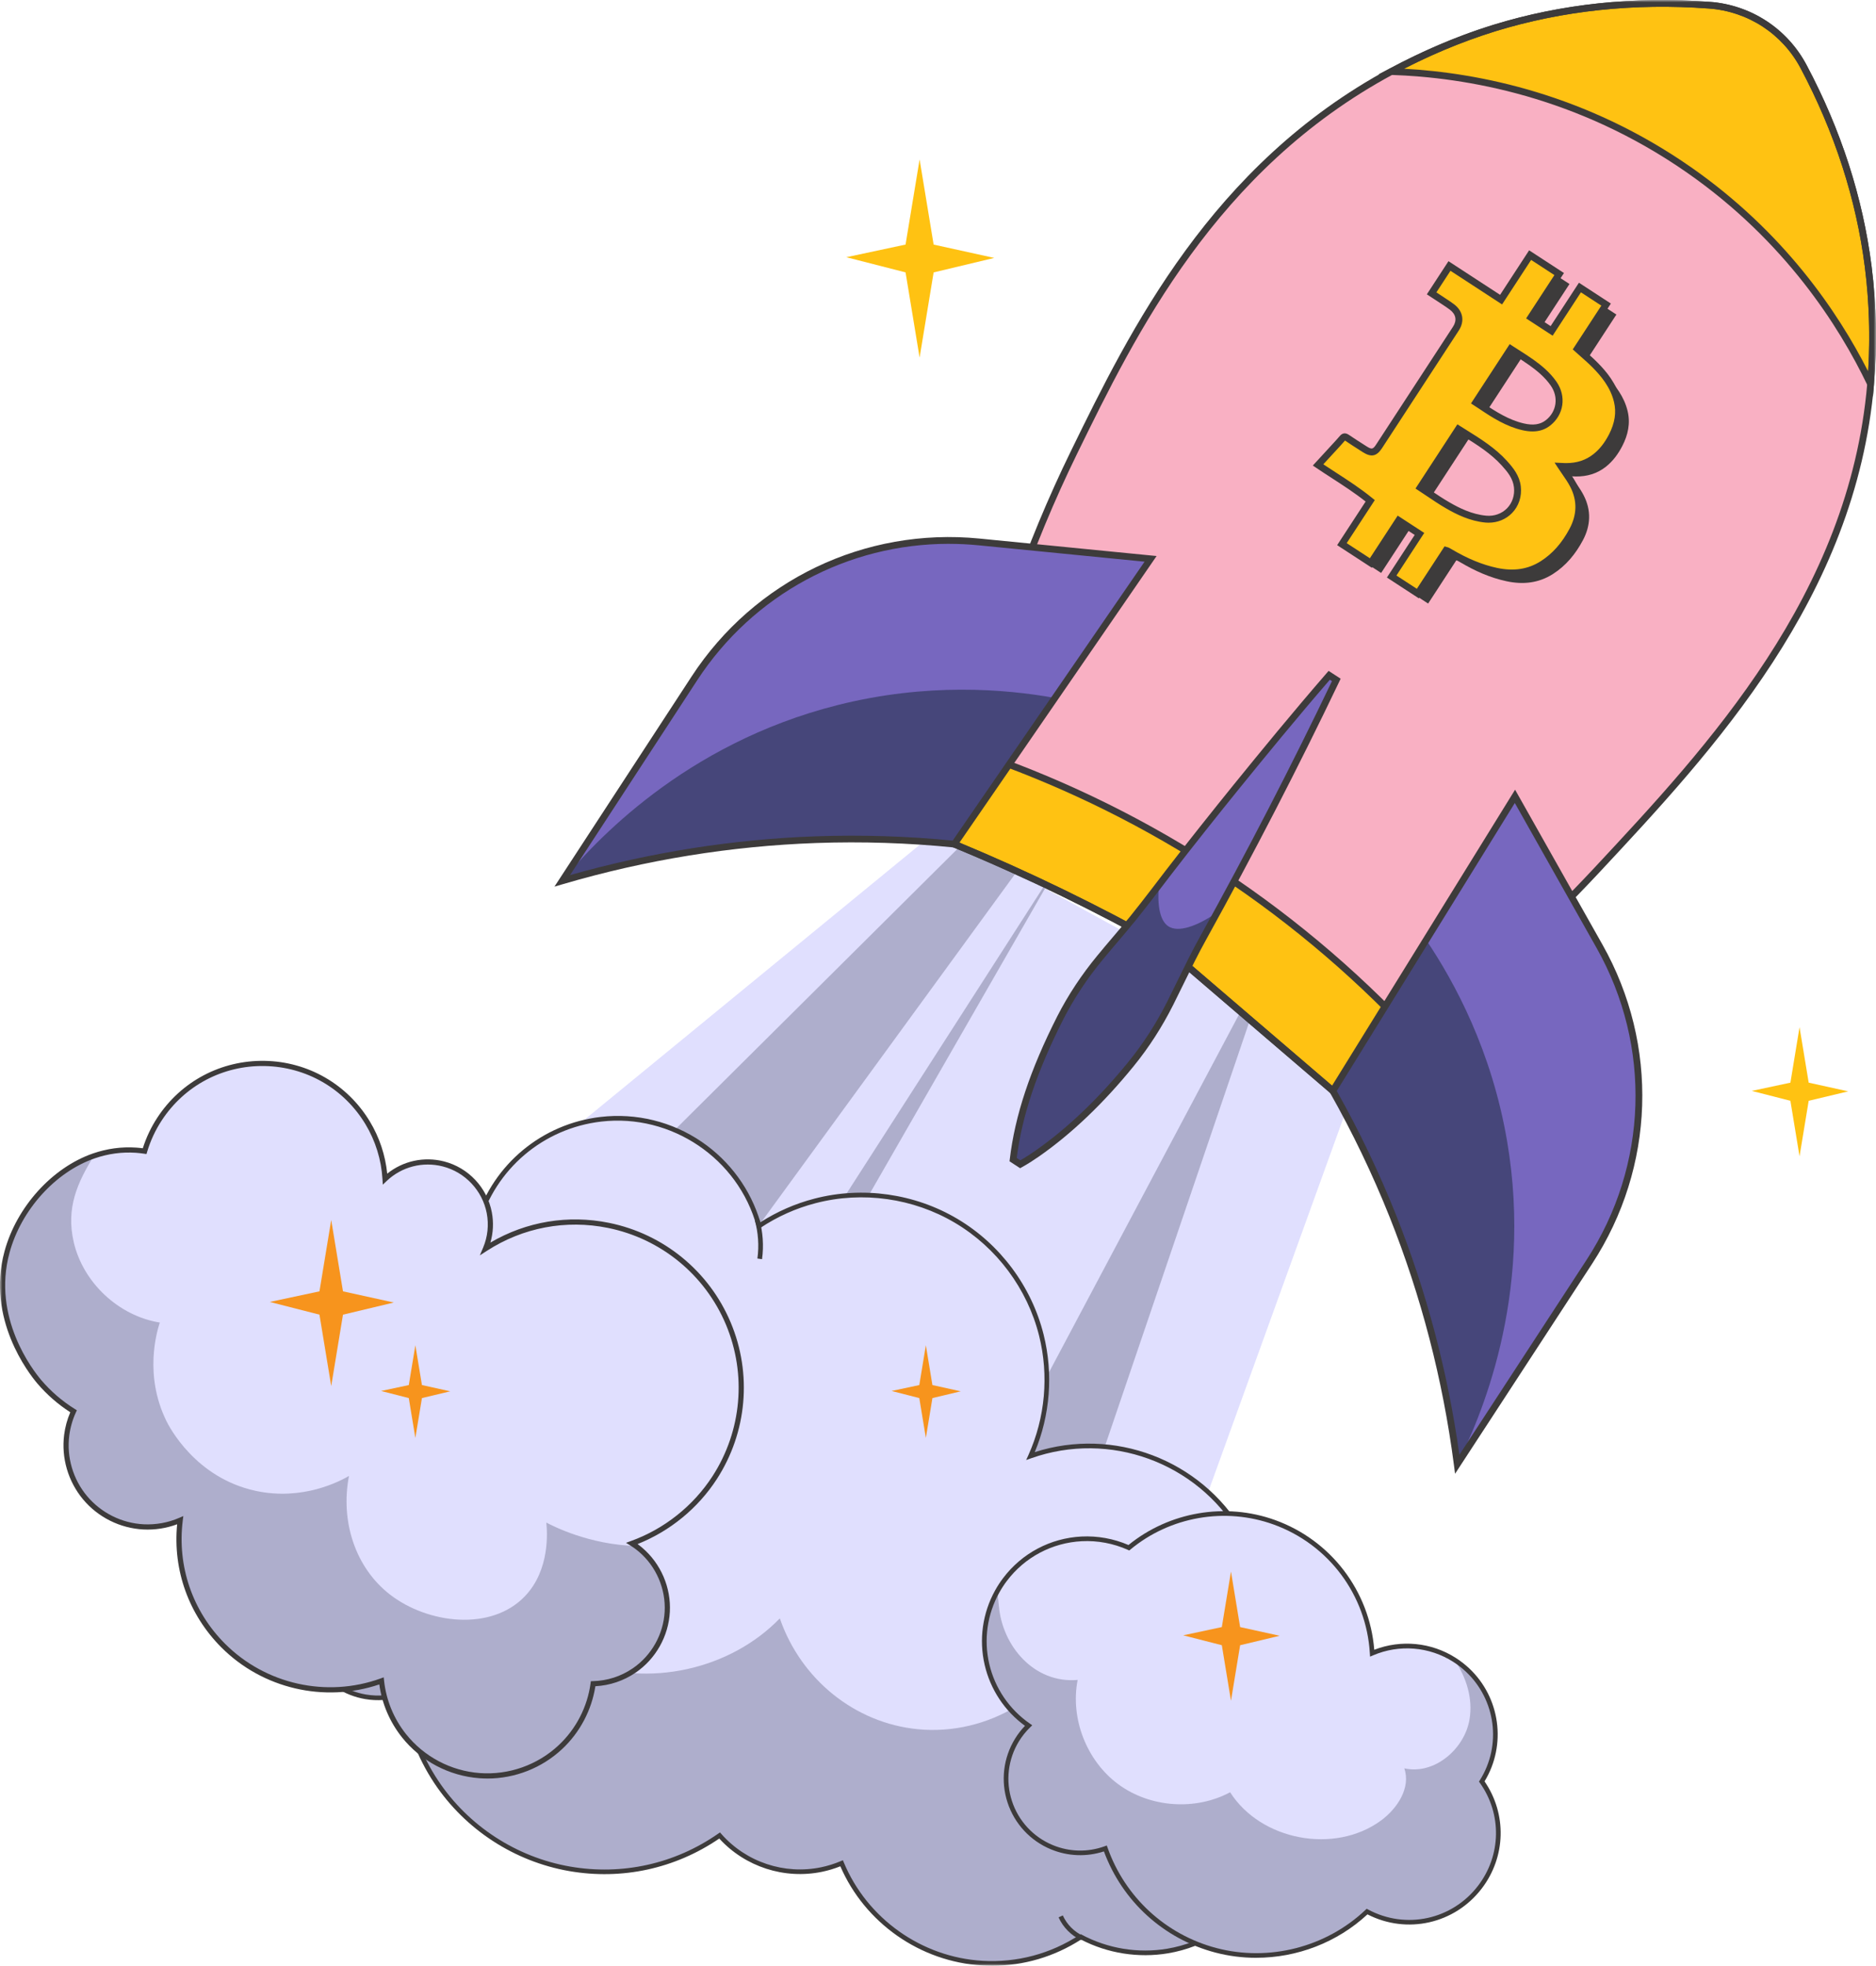 <svg width="397" height="416" viewBox="0 0 397 416" fill="none" xmlns="http://www.w3.org/2000/svg">
<g clip-path="url(#clip0_134_103)">
<mask id="mask0_134_103" style="mask-type:luminance" maskUnits="userSpaceOnUse" x="0" y="0" width="397" height="416">
<path d="M397 0H0V416H397V0Z" fill="white"/>
</mask>
<g mask="url(#mask0_134_103)">
<path d="M288.51 224.913L228.792 390.137L209.382 377.95L183.983 361.995L137.857 333.04L130.463 328.394L116.593 319.687L82.983 298.582L63.477 286.334L198.497 175.611L203.772 178.499L215.021 184.662L220.75 187.803L221.149 188.016L263.921 211.447L265.679 212.408L288.51 224.913Z" fill="#E0DFFE"/>
<g style="mix-blend-mode:multiply">
<path d="M215.022 184.662L116.594 319.687L82.983 298.583L203.773 178.499L215.022 184.662Z" fill="#AEAECC"/>
</g>
<g style="mix-blend-mode:multiply">
<path d="M221.149 188.015C193.388 236.361 165.623 284.694 137.857 333.04L130.463 328.394C160.557 281.523 190.656 234.665 220.75 187.803L221.149 188.02V188.015Z" fill="#AEAECC"/>
</g>
<g style="mix-blend-mode:multiply">
<path d="M265.68 212.408C246.914 267.587 228.143 322.767 209.378 377.95L183.98 361.995C210.627 311.819 237.27 261.633 263.921 211.447L265.68 212.408Z" fill="#AEAECC"/>
</g>
<path d="M266.288 400.511C261.853 407.093 254.917 411.568 247.092 412.877C240.769 413.943 234.305 412.859 228.722 409.885C222.694 413.825 215.427 415.887 207.858 415.447C194.555 414.661 183.091 406.313 178.104 394.313C176.751 394.882 175.332 395.331 173.852 395.64C165.8 397.302 157.593 394.448 152.288 388.428C143.066 394.861 131.66 397.414 120.55 395.478C109.025 393.477 98.833 386.845 92.344 377.119C88.553 371.434 86.225 364.988 85.459 358.333C82.891 359.268 80.106 359.543 77.356 359.073C73.117 358.346 69.353 355.937 66.928 352.387C64.504 348.842 63.621 344.458 64.491 340.247C64.853 338.503 65.501 336.855 66.389 335.358C60.235 334.784 54.282 332.449 49.299 328.508C40.978 321.923 36.412 311.679 37.074 301.093C37.736 290.506 43.55 280.91 52.632 275.412C55.996 273.377 59.652 271.998 63.416 271.293C67.32 270.558 71.341 270.54 75.271 271.267C74.827 266.674 76.511 262.111 79.854 258.905C83.327 255.579 88.17 254.099 92.905 254.917C96 255.452 98.802 256.931 100.978 259.088C104.316 247.423 114.387 238.332 127.181 236.844C142.579 235.057 156.675 244.887 160.626 259.44C164.221 257.044 168.221 255.235 172.481 254.126C182.599 251.494 193.358 253.012 202.353 258.349C211.349 263.685 217.837 272.385 220.379 282.529C222.529 291.118 221.689 300.131 218.09 308.117C234.249 302.392 252.653 308.448 262.058 323.376C262.25 323.676 262.432 323.972 262.614 324.276C270.005 336.755 269.278 351.787 262.01 363.257C266.235 367.197 269.23 372.348 270.509 378.08C272.246 385.814 270.719 393.926 266.297 400.507L266.288 400.511Z" fill="#E0DFFE"/>
<g style="mix-blend-mode:multiply">
<path d="M266.288 400.511C261.853 407.092 254.917 411.568 247.092 412.877C240.769 413.943 234.305 412.859 228.722 409.884C222.694 413.825 215.427 415.887 207.858 415.447C194.555 414.661 183.091 406.313 178.104 394.313C176.751 394.882 175.332 395.331 173.852 395.64C165.8 397.301 157.593 394.448 152.288 388.428C143.066 394.861 131.66 397.414 120.55 395.478C109.025 393.477 98.833 386.845 92.344 377.119C88.553 371.434 86.225 364.988 85.459 358.333C82.891 359.268 80.106 359.543 77.356 359.073C73.117 358.346 69.353 355.936 66.928 352.387C64.504 348.842 63.621 344.457 64.491 340.247C64.853 338.503 65.501 336.854 66.389 335.358C60.235 334.784 54.282 332.449 49.299 328.508C40.978 321.923 36.412 311.679 37.074 301.093C37.736 290.506 43.55 280.91 52.632 275.412C55.996 273.377 59.652 271.998 63.416 271.293C63.129 272.067 62.859 272.842 62.651 273.607C60.522 281.324 61.14 289.761 64.914 296.886C71.224 308.787 84.732 315.955 98.202 316.403C98.58 331.605 108.764 346.115 122.939 351.652C137.113 357.181 154.438 353.414 165.027 342.491C169.504 355.45 180.958 364.648 194.21 365.944C209.042 367.393 223.469 358.685 229.452 344.419C231.199 344.71 243.984 346.624 253.816 337.655C259.521 332.449 261.409 326.155 262.058 323.384C262.25 323.684 262.432 323.98 262.614 324.284C270.005 336.763 269.278 351.796 262.01 363.265C266.235 367.206 269.23 372.356 270.509 378.089C272.246 385.822 270.719 393.934 266.297 400.516L266.288 400.511Z" fill="#AEAECC"/>
</g>
<path d="M209.917 416C209.225 416 208.529 415.978 207.829 415.939C194.746 415.169 183.027 406.952 177.834 394.957C176.577 395.456 175.271 395.848 173.948 396.122C165.98 397.767 157.689 395.069 152.21 389.085C142.876 395.461 131.617 397.91 120.462 395.97C108.86 393.957 98.463 387.184 91.931 377.397C88.267 371.899 85.891 365.554 85.042 359.007C82.535 359.816 79.863 360.008 77.269 359.568C72.917 358.825 69.001 356.311 66.515 352.674C64.026 349.034 63.108 344.471 64 340.151C64.318 338.625 64.849 337.155 65.584 335.775C59.513 335.067 53.79 332.7 48.99 328.904C40.543 322.218 35.904 311.814 36.578 301.066C37.253 290.319 43.158 280.576 52.372 274.999C59.082 270.941 66.999 269.418 74.728 270.684C74.471 266.126 76.194 261.742 79.506 258.561C83.075 255.143 88.114 253.603 92.984 254.447C95.878 254.947 98.542 256.239 100.731 258.197C104.447 246.344 114.718 237.814 127.117 236.371C134.632 235.495 142.218 237.362 148.467 241.62C154.469 245.713 158.868 251.751 160.91 258.67C164.448 256.4 168.291 254.717 172.351 253.664C182.53 251.016 193.558 252.573 202.602 257.94C211.645 263.308 218.3 272.228 220.849 282.424C222.917 290.68 222.247 299.47 218.978 307.308C235.66 301.945 254.042 308.865 263.033 324.041C270.241 336.211 270.079 351.178 262.633 363.192C266.832 367.21 269.718 372.318 270.989 377.984C272.747 385.814 271.185 394.131 266.702 400.794C262.215 407.457 255.099 412.041 247.183 413.368C240.917 414.421 234.385 413.386 228.757 410.462C223.086 414.108 216.619 416.005 209.93 416.005L209.917 416ZM178.369 393.669L178.561 394.126C183.505 406.022 195.02 414.199 207.894 414.956C215.21 415.383 222.32 413.491 228.457 409.476L228.701 409.315L228.957 409.454C234.454 412.381 240.864 413.425 247.018 412.394C254.672 411.111 261.549 406.679 265.883 400.241C270.214 393.8 271.724 385.766 270.027 378.198C268.774 372.591 265.88 367.554 261.666 363.631L261.366 363.353L261.583 363.008C269.044 351.251 269.274 336.512 262.184 324.546C253.245 309.452 234.767 302.745 218.247 308.595L217.159 308.982L217.634 307.93C221.189 300.035 221.994 291.062 219.892 282.663C217.402 272.72 210.918 264.016 202.097 258.788C193.28 253.555 182.526 252.037 172.599 254.621C168.43 255.704 164.491 257.47 160.893 259.867L160.322 260.246L160.143 259.584C156.231 245.182 142.092 235.631 127.229 237.354C114.962 238.784 104.843 247.375 101.449 259.245L101.218 260.045L100.626 259.458C98.481 257.331 95.778 255.935 92.819 255.422C88.254 254.634 83.532 256.074 80.189 259.279C76.938 262.398 75.324 266.752 75.759 271.237L75.82 271.889L75.176 271.771C67.486 270.358 59.57 271.811 52.881 275.851C43.942 281.258 38.215 290.714 37.562 301.136C36.909 311.562 41.409 321.653 49.604 328.138C54.452 331.974 60.27 334.306 66.428 334.88L67.203 334.954L66.807 335.623C65.932 337.098 65.314 338.69 64.966 340.36C64.131 344.414 64.992 348.703 67.329 352.127C69.662 355.544 73.348 357.906 77.435 358.603C80.063 359.051 82.779 358.803 85.285 357.885L85.873 357.672L85.943 358.293C86.704 364.901 89.054 371.321 92.749 376.858C99.129 386.423 109.291 393.038 120.628 395.009C131.668 396.927 142.814 394.448 152.002 388.037L152.363 387.784L152.654 388.115C157.898 394.069 165.976 396.77 173.748 395.165C175.167 394.869 176.568 394.435 177.904 393.869L178.361 393.677L178.369 393.669Z" fill="#3D3B3B"/>
<path d="M66.437 336.442L65.549 336.015C66.55 333.923 67.995 332 69.727 330.456L70.384 331.191C68.748 332.649 67.385 334.463 66.441 336.437L66.437 336.442Z" fill="#3D3B3B"/>
<path d="M85.081 359.146L84.716 358.229C87.401 357.163 89.942 355.754 92.262 354.04L92.85 354.831C90.46 356.597 87.845 358.05 85.081 359.146Z" fill="#3D3B3B"/>
<path d="M100.474 266.169C100.152 263.369 100.265 260.55 100.801 257.783L101.767 257.97C101.249 260.636 101.14 263.359 101.449 266.056L100.47 266.169H100.474Z" fill="#3D3B3B"/>
<path d="M161.258 266.474L160.284 266.339C160.658 263.634 160.461 260.819 159.718 258.192L160.666 257.922C161.45 260.68 161.655 263.638 161.263 266.479L161.258 266.474Z" fill="#3D3B3B"/>
<path d="M228.822 410.593C226.712 409.637 224.958 407.875 224.014 405.757L224.914 405.357C225.764 407.257 227.334 408.836 229.227 409.693L228.818 410.59L228.822 410.593Z" fill="#3D3B3B"/>
<path d="M261.527 363.548C259.83 362.305 257.959 361.33 255.962 360.66L256.275 359.725C258.368 360.43 260.327 361.448 262.106 362.752L261.524 363.548H261.527Z" fill="#3D3B3B"/>
<path d="M337.982 184.071C328.834 193.87 316.105 206.362 299.429 219.541C294.349 223.556 288.905 227.632 283.079 231.715C282.069 230.85 265.623 216.754 264.6 215.879C263.59 215.013 247.144 200.917 246.125 200.042C239.541 196.363 232.512 192.661 225.04 189.025C217.059 185.14 209.339 181.696 201.949 178.643C202.933 171.761 204.129 165.181 205.478 158.917C211.349 131.641 220.131 110.332 227.303 95.682C240.486 68.737 257.518 35.053 294.406 15.141C303.128 10.435 310.9 7.603 316.262 5.924C327.155 2.575 342.391 -0.348 361.688 1.087C370.139 1.718 377.703 6.624 381.673 14.097C390.407 30.547 393.927 45.192 395.346 56.41C396.056 62.008 396.765 70.737 395.856 81.272C392.064 125.277 363.902 156.277 337.979 184.066L337.982 184.071Z" fill="#F9B0C3"/>
<path d="M299.433 219.541C294.355 223.556 288.911 227.632 283.083 231.717C282.073 230.851 265.627 216.754 264.605 215.879C263.595 215.013 247.149 200.917 246.13 200.042C239.546 196.363 232.517 192.661 225.045 189.025C217.063 185.14 209.343 181.696 201.953 178.643C202.937 171.761 204.134 165.181 205.483 158.917C220.553 163.971 237.705 171.483 255.339 182.74C273.705 194.466 288.214 207.458 299.433 219.541Z" fill="#FFC212"/>
<path d="M395.859 81.276C391.246 71.642 380.145 51.804 357.462 35.984C331.32 17.751 305.017 15.48 294.402 15.141C299.216 12.622 306.635 8.882 316.258 5.924C327.151 2.575 342.387 -0.348 361.684 1.087C370.135 1.718 377.699 6.624 381.668 14.097C390.402 30.547 393.923 45.192 395.342 56.41C396.386 64.644 396.538 72.951 395.851 81.272L395.859 81.276Z" fill="#FFC212"/>
<path d="M396.356 83.969L395.215 81.585C389.183 68.985 377.668 50.947 357.058 36.571C333.818 20.365 310.148 16.363 294.384 15.854L291.664 15.767L294.076 14.506C299.846 11.492 306.974 8.029 316.053 5.241C330.419 0.826 345.794 -0.813 361.745 0.374C370.518 1.026 378.204 6.033 382.307 13.762C389.592 27.481 394.218 41.804 396.059 56.323C397.096 64.492 397.27 72.904 396.573 81.333L396.356 83.969ZM297.126 14.545C313.016 15.419 335.638 19.895 357.876 35.401C377.481 49.076 388.958 66.018 395.337 78.597C395.79 71.146 395.555 63.73 394.641 56.506C392.822 42.156 388.248 28.003 381.045 14.436C377.173 7.142 369.917 2.418 361.64 1.805C345.864 0.631 330.671 2.249 316.475 6.611C308.719 8.995 302.396 11.879 297.131 14.549L297.126 14.545Z" fill="#3D3B3B"/>
<path d="M283.039 232.621L282.617 232.26C281.895 231.642 273.317 224.288 268.09 219.811L264.143 216.428C263.307 215.71 251.957 205.98 247.449 202.114L245.725 200.634C238.849 196.793 231.79 193.106 224.736 189.668C217.159 185.981 209.404 182.492 201.683 179.303L201.17 179.091L201.248 178.543C202.201 171.9 203.39 165.246 204.786 158.769C209.548 136.639 216.911 115.308 226.668 95.37C239.14 69.868 256.227 34.945 294.072 14.515C301.047 10.748 308.441 7.629 316.053 5.246C330.424 0.827 345.794 -0.809 361.749 0.379C370.522 1.031 378.208 6.037 382.312 13.767C389.597 27.485 394.223 41.809 396.065 56.328C397.118 64.648 397.292 73.065 396.578 81.342C392.692 126.487 362.649 158.691 338.514 184.563C326.685 197.242 313.686 209.199 299.881 220.107C294.563 224.314 289.05 228.415 283.5 232.304L283.043 232.621H283.039ZM202.741 178.194C210.318 181.339 217.925 184.766 225.358 188.386C232.456 191.843 239.563 195.554 246.483 199.421L246.601 199.504L248.381 201.03C252.889 204.897 264.243 214.627 265.075 215.344L269.022 218.729C273.739 222.773 281.194 229.158 283.126 230.816C288.502 227.036 293.836 223.056 298.989 218.985C312.738 208.125 325.68 196.211 337.461 183.588C361.449 157.874 391.303 125.873 395.146 81.22C395.851 73.043 395.677 64.727 394.637 56.506C392.818 42.157 388.243 28.003 381.041 14.437C377.168 7.142 369.913 2.419 361.636 1.805C345.86 0.631 330.667 2.249 316.471 6.612C308.951 8.969 301.645 12.053 294.746 15.772C257.302 35.984 240.337 70.672 227.948 95.996C218.243 115.83 210.919 137.052 206.183 159.069C204.834 165.337 203.677 171.771 202.746 178.194H202.741Z" fill="#3D3B3B"/>
<path d="M283.039 232.621L282.617 232.26C281.895 231.642 273.317 224.288 268.09 219.811L264.143 216.428C263.307 215.71 251.957 205.98 247.449 202.112L245.725 200.634C238.849 196.793 231.79 193.104 224.736 189.668C217.159 185.981 209.404 182.492 201.683 179.303L201.17 179.091L201.248 178.542C202.201 171.9 203.39 165.245 204.786 158.769L204.956 157.986L205.713 158.238C223.3 164.141 240.129 172.178 255.727 182.135C271.955 192.495 286.834 204.914 299.959 219.055L300.486 219.62L299.877 220.099C294.558 224.304 289.045 228.407 283.496 232.295L283.039 232.612V232.621ZM202.741 178.194C210.318 181.339 217.925 184.766 225.358 188.386C232.456 191.843 239.563 195.554 246.483 199.421L246.601 199.503L248.381 201.03C252.889 204.896 264.243 214.627 265.075 215.344L269.022 218.728C273.739 222.773 281.194 229.158 283.126 230.815C288.288 227.184 293.414 223.369 298.38 219.468C285.468 205.654 270.858 193.501 254.952 183.348C239.677 173.597 223.217 165.697 206.014 159.857C204.735 165.876 203.637 172.039 202.741 178.199V178.194Z" fill="#3D3B3B"/>
<path d="M243.484 118.266C236.734 128.074 229.988 137.887 223.238 147.696C216.14 158.008 209.047 168.321 201.949 178.638C193.171 177.756 183.357 177.316 172.69 177.69C151.448 178.442 133.257 182.222 118.982 186.406L146.94 143.567C160.061 123.459 183.301 112.32 207.201 114.682L243.479 118.261L243.484 118.266Z" fill="#7767BF"/>
<path d="M223.238 147.699C216.14 158.012 209.047 168.325 201.949 178.643C193.171 177.759 183.357 177.32 172.69 177.694C151.448 178.447 133.257 182.226 118.982 186.411C125.537 178.464 144.685 157.404 177.291 149.204C196.116 144.472 212.484 145.773 223.233 147.699H223.238Z" fill="#46467A"/>
<path d="M282.051 230.855C286.394 238.527 290.755 247.322 294.71 257.239C302.583 276.97 306.457 295.133 308.38 309.874C317.698 295.595 327.02 281.314 336.338 267.035C349.463 246.926 350.294 221.186 338.496 200.269L320.592 168.529C307.745 189.303 294.898 210.081 282.051 230.855Z" fill="#7767BF"/>
<path d="M239.364 225.157C233.623 232.212 227.021 238.88 219.462 244.143C218.33 244.926 217.164 245.687 215.901 246.387L214.404 245.409C215.649 234.861 219.653 224.726 224.388 215.387C226.721 210.816 229.554 206.579 232.827 202.622C234.45 200.638 236.134 198.69 237.788 196.728C240.029 194.1 242.836 190.456 245.265 187.28C245.974 186.35 246.652 185.463 247.27 184.649C251.44 179.23 257.267 171.897 261.575 166.581C268.042 158.609 274.558 150.678 281.295 142.911L282.791 143.889C274.914 160.374 266.393 176.959 257.602 193.074C256.601 194.91 255.596 196.737 254.591 198.559C252.093 203.031 249.956 207.724 247.654 212.295C245.348 216.88 242.609 221.178 239.367 225.157H239.364Z" fill="#7767BF"/>
<path d="M301.801 198.912C295.221 209.56 288.631 220.207 282.048 230.855C286.394 238.527 290.751 247.322 294.707 257.235C302.58 276.965 306.453 295.129 308.377 309.87C313.011 300.671 324.58 274.664 318.939 241.538C315.684 222.413 307.894 207.963 301.797 198.907L301.801 198.912Z" fill="#46467A"/>
<path d="M239.364 225.157C233.623 232.212 227.021 238.88 219.462 244.143C218.33 244.926 217.164 245.687 215.901 246.387L214.404 245.409C215.649 234.861 219.653 224.726 224.388 215.387C226.721 210.816 229.554 206.579 232.827 202.622C234.45 200.638 236.134 198.69 237.788 196.728C240.029 194.101 242.836 190.456 245.265 187.28C244.825 191.765 245.535 194.962 247.305 196.067C249.295 197.311 253.085 196.21 257.607 193.066C256.606 194.901 255.6 196.728 254.595 198.551C252.097 203.022 249.96 207.715 247.658 212.287C245.351 216.871 242.614 221.168 239.372 225.148L239.364 225.157Z" fill="#46467A"/>
<path d="M215.866 247.218L213.639 245.765L213.69 245.326C214.788 236.066 217.982 226.449 223.744 215.066C226.037 210.577 228.905 206.24 232.269 202.169C233.327 200.882 234.423 199.585 235.486 198.337C236.069 197.65 236.656 196.963 237.234 196.272C239.772 193.296 243.031 189.021 245.652 185.589L246.7 184.218C251.061 178.551 257.032 171.053 261.018 166.133C266.789 159.017 273.648 150.64 280.754 142.445L281.163 141.976L283.71 143.633L283.44 144.197C274.883 162.114 265.388 180.521 255.217 198.903C253.541 201.912 251.997 205.075 250.503 208.137C249.786 209.611 249.041 211.134 248.293 212.621C245.922 217.337 243.105 221.708 239.92 225.613C233.501 233.508 226.755 239.941 219.874 244.735C218.93 245.387 217.664 246.235 216.25 247.018L215.871 247.227L215.866 247.218ZM215.162 245.056L215.924 245.553C217.133 244.861 218.22 244.13 219.052 243.555C225.823 238.84 232.469 232.5 238.806 224.705C241.922 220.882 244.681 216.597 247.009 211.973C247.753 210.495 248.498 208.977 249.212 207.506C250.713 204.427 252.266 201.247 253.959 198.207C264.009 180.043 273.395 161.858 281.872 144.146L281.42 143.854C274.474 151.883 267.777 160.07 262.123 167.038C258.141 171.948 252.179 179.434 247.832 185.092L246.788 186.459C244.158 189.908 240.882 194.196 238.322 197.198C237.744 197.885 237.156 198.577 236.569 199.269C235.511 200.517 234.415 201.804 233.365 203.082C230.067 207.076 227.26 211.326 225.014 215.718C219.422 226.762 216.285 236.101 215.162 245.056Z" fill="#3D3B3B"/>
<path d="M117.329 187.641L146.344 143.18C159.661 122.772 183.009 111.576 207.276 113.972L244.76 117.67L223.83 148.1C216.732 158.412 209.639 168.726 202.546 179.043L202.306 179.391L201.883 179.348C192.236 178.376 182.426 178.06 172.721 178.403C154.691 179.043 136.682 181.961 119.192 187.09L117.334 187.633L117.329 187.641ZM200.796 115.086C179.397 115.086 159.405 125.785 147.54 143.964L120.636 185.193C137.662 180.365 155.156 177.603 172.669 176.985C182.3 176.645 192.03 176.95 201.605 177.895C208.621 167.695 215.636 157.495 222.656 147.299L242.213 118.866L207.14 115.404C205.018 115.195 202.902 115.09 200.8 115.09L200.796 115.086Z" fill="#3D3B3B"/>
<path d="M307.92 311.884L307.671 309.961C305.317 291.906 300.734 274.255 294.05 257.5C290.459 248.505 286.216 239.659 281.433 231.207L281.225 230.838L281.446 230.477L320.622 167.12L339.118 199.916C351.091 221.143 350.256 247.009 336.938 267.422L307.923 311.884H307.92ZM282.882 230.873C287.613 239.272 291.816 248.049 295.377 256.974C301.87 273.251 306.396 290.362 308.833 307.874L335.737 266.644C348.763 246.683 349.581 221.382 337.874 200.621L320.566 169.934L282.887 230.873H282.882Z" fill="#3D3B3B"/>
<path d="M292.283 121.254C290.181 119.884 288.197 118.592 286.156 117.256C288.149 114.203 290.124 111.176 292.139 108.083C288.654 105.238 284.824 103.003 281.103 100.489C282.073 99.436 283 98.427 283.927 97.418C284.719 96.557 285.525 95.704 286.286 94.817C286.595 94.46 286.834 94.482 287.191 94.717C288.444 95.552 289.697 96.374 290.974 97.179C292.418 98.088 293.11 97.944 294.024 96.548C299.443 88.253 304.86 79.954 310.269 71.651C311.354 69.985 311.049 68.297 309.456 67.079C308.773 66.558 308.041 66.096 307.327 65.618C306.614 65.144 305.896 64.683 305.135 64.187C306.4 62.247 307.645 60.342 308.917 58.393C312.554 60.768 316.167 63.117 319.839 65.513C321.894 62.364 323.926 59.255 325.985 56.092C328.06 57.445 330.071 58.754 332.134 60.103C330.133 63.169 328.143 66.218 326.149 69.272C327.626 70.233 329.048 71.159 330.537 72.134C332.547 69.05 334.524 66.022 336.525 62.956C338.396 64.178 340.203 65.353 342.061 66.566C340.029 69.68 337.992 72.799 335.959 75.918C337.265 77.105 338.579 78.193 339.767 79.406C341.892 81.568 343.701 83.951 344.433 86.979C345.064 89.593 344.516 92.037 343.319 94.369C342.448 96.061 341.347 97.579 339.837 98.775C337.974 100.249 335.833 100.854 333.492 100.837C333.14 100.837 332.792 100.806 332.543 100.798C333.405 102.12 334.41 103.399 335.137 104.821C336.769 107.996 336.633 111.228 334.959 114.359C333.423 117.23 331.411 119.705 328.626 121.48C325.588 123.415 322.303 123.746 318.843 123.011C315.336 122.267 312.124 120.823 309.056 119.009C308.86 118.892 308.66 118.779 308.455 118.67C308.39 118.635 308.311 118.627 308.181 118.587C306.205 121.615 304.224 124.651 302.219 127.726C300.36 126.512 298.554 125.338 296.678 124.115C298.623 121.136 300.569 118.157 302.559 115.103C301.074 114.138 299.655 113.211 298.163 112.237C296.231 115.199 294.272 118.2 292.274 121.259L292.283 121.254ZM310.809 92.907C308.089 97.079 305.405 101.189 302.732 105.286C304.716 106.582 306.61 107.935 308.615 109.092C311.097 110.519 313.695 111.698 316.615 111.967C320.614 112.333 323.752 109.123 323.286 105.134C323.047 103.081 321.833 101.576 320.531 100.136C317.79 97.109 314.278 95.104 310.814 92.912L310.809 92.907ZM314.478 87.27C314.892 87.54 315.257 87.77 315.614 88.014C318.369 89.871 321.176 91.655 324.452 92.424C326.298 92.855 328.169 92.855 329.775 91.589C332.378 89.536 332.852 86.065 330.964 83.325C329.714 81.511 328.06 80.115 326.302 78.854C324.879 77.832 323.374 76.923 321.868 75.944C319.379 79.758 316.958 83.469 314.473 87.275L314.478 87.27Z" fill="#3D3B3B"/>
<path d="M290.106 119.148C288.005 117.778 286.02 116.487 283.98 115.151C285.972 112.098 287.949 109.071 289.964 105.978C286.477 103.133 282.647 100.898 278.927 98.383C279.897 97.331 280.824 96.322 281.751 95.313C282.543 94.451 283.348 93.599 284.109 92.712C284.419 92.355 284.659 92.377 285.015 92.612C286.268 93.447 287.522 94.269 288.797 95.073C290.242 95.983 290.934 95.839 291.848 94.443C297.266 86.148 302.684 77.849 308.094 69.546C309.177 67.88 308.872 66.192 307.279 64.974C306.597 64.452 305.865 63.991 305.152 63.513C304.438 63.039 303.719 62.578 302.958 62.082C304.224 60.142 305.469 58.237 306.741 56.288C310.379 58.663 313.991 61.012 317.664 63.408C319.718 60.259 321.75 57.149 323.808 53.987C325.884 55.34 327.894 56.649 329.957 57.997C327.956 61.064 325.967 64.113 323.974 67.166C325.449 68.128 326.873 69.054 328.361 70.024C330.371 66.94 332.347 63.913 334.35 60.846C336.221 62.069 338.027 63.243 339.885 64.457C337.852 67.571 335.815 70.69 333.784 73.808C335.088 74.996 336.403 76.083 337.592 77.297C339.715 79.458 341.526 81.842 342.256 84.869C342.888 87.484 342.339 89.928 341.143 92.259C340.272 93.951 339.171 95.469 337.661 96.665C335.799 98.14 333.658 98.745 331.315 98.727C330.964 98.727 330.615 98.697 330.366 98.688C331.229 100.01 332.234 101.289 332.961 102.711C334.593 105.887 334.458 109.118 332.782 112.25C331.246 115.121 329.235 117.596 326.45 119.37C323.412 121.305 320.127 121.636 316.667 120.901C313.16 120.158 309.948 118.714 306.88 116.9C306.683 116.782 306.483 116.669 306.279 116.561C306.213 116.526 306.135 116.517 306.004 116.478C304.029 119.505 302.049 122.541 300.042 125.616C298.184 124.403 296.378 123.228 294.502 122.007C296.448 119.027 298.393 116.047 300.382 112.994C298.898 112.028 297.479 111.102 295.987 110.127C294.055 113.09 292.096 116.091 290.098 119.148H290.106ZM308.633 90.806C305.913 94.978 303.228 99.088 300.555 103.185C302.54 104.482 304.433 105.834 306.44 106.991C308.92 108.418 311.519 109.597 314.438 109.867C318.438 110.232 321.576 107.022 321.111 103.033C320.871 100.98 319.657 99.475 318.356 98.036C315.614 95.008 312.102 93.003 308.638 90.811L308.633 90.806ZM312.302 85.165C312.715 85.435 313.081 85.665 313.438 85.909C316.193 87.766 319 89.549 322.277 90.319C324.122 90.75 325.993 90.75 327.599 89.484C330.202 87.431 330.676 83.96 328.787 81.22C327.538 79.406 325.884 78.01 324.126 76.749C322.704 75.727 321.197 74.817 319.692 73.839C317.202 77.653 314.783 81.364 312.298 85.169L312.302 85.165Z" fill="#FFC212"/>
<path d="M300.26 126.626L293.501 122.219L299.381 113.207L296.208 111.141L290.319 120.162L282.969 115.369L288.993 106.139C286.708 104.329 284.236 102.729 281.842 101.176C280.754 100.471 279.622 99.741 278.521 98.993L277.82 98.518L279.161 97.061C279.857 96.305 280.536 95.565 281.216 94.826L281.815 94.173C282.395 93.543 282.996 92.894 283.561 92.238C283.926 91.811 284.549 91.424 285.423 92.007C286.446 92.69 287.799 93.582 289.188 94.456C290.298 95.152 290.546 95.104 291.238 94.043C296.656 85.748 302.074 77.449 307.484 69.146C308.355 67.81 308.123 66.536 306.84 65.553C306.326 65.161 305.769 64.792 305.225 64.435L304.747 64.118C304.255 63.791 303.758 63.469 303.249 63.139L301.949 62.291L306.527 55.275L317.45 62.395L323.595 52.974L330.967 57.78L324.983 66.949L328.147 69.011L334.136 59.833L340.894 64.239L334.735 73.678C334.988 73.904 335.24 74.126 335.493 74.348C336.372 75.126 337.277 75.927 338.118 76.779C339.936 78.628 342.13 81.198 342.974 84.691C343.592 87.257 343.209 89.841 341.798 92.586C340.79 94.552 339.588 96.07 338.121 97.227C336.346 98.636 334.209 99.38 331.772 99.441C331.785 99.458 331.794 99.471 331.806 99.488C332.438 100.402 333.091 101.346 333.617 102.364C335.333 105.708 335.271 109.145 333.435 112.581C331.69 115.843 329.535 118.261 326.85 119.971C323.821 121.898 320.444 122.432 316.522 121.602C313.272 120.91 309.995 119.575 306.513 117.513C306.439 117.47 306.361 117.422 306.283 117.378L300.255 126.613L300.26 126.626ZM295.516 121.793L299.833 124.607L305.695 115.625L306.308 115.804C306.396 115.825 306.505 115.852 306.626 115.917C306.84 116.03 307.048 116.147 307.257 116.269C310.6 118.248 313.729 119.531 316.823 120.188C320.352 120.936 323.377 120.471 326.062 118.757C328.53 117.183 330.518 114.943 332.142 111.907C333.74 108.918 333.8 105.939 332.311 103.046C331.833 102.111 331.207 101.206 330.601 100.337C330.314 99.923 330.026 99.51 329.757 99.093L328.978 97.901L330.649 97.979C330.849 97.992 331.084 98.005 331.324 98.005C331.359 98.005 331.394 98.005 331.432 98.005C333.705 98.005 335.598 97.383 337.212 96.1C338.509 95.074 339.584 93.708 340.498 91.933C341.742 89.515 342.086 87.262 341.551 85.048C340.793 81.899 338.757 79.528 337.073 77.814C336.272 77.001 335.424 76.249 334.523 75.457C334.114 75.096 333.7 74.731 333.291 74.356L332.829 73.939L338.874 64.679L334.558 61.864L328.569 71.042L322.96 67.384L328.943 58.215L324.017 55.005L317.872 64.426L306.949 57.306L303.967 61.877L304.042 61.925C304.555 62.26 305.06 62.582 305.556 62.917L306.025 63.23C306.588 63.6 307.171 63.983 307.724 64.404C309.616 65.849 309.995 67.976 308.707 69.95C303.297 78.254 297.879 86.553 292.46 94.847C291.329 96.583 290.193 96.818 288.409 95.696C287.012 94.817 285.655 93.921 284.627 93.234C284.057 93.891 283.461 94.539 282.887 95.165L282.29 95.813C281.612 96.552 280.928 97.296 280.231 98.053L280.04 98.257C280.906 98.832 281.781 99.401 282.633 99.954C285.241 101.641 287.94 103.39 290.424 105.421L290.933 105.835L284.988 114.943L289.893 118.139L295.781 109.118L301.399 112.781L295.52 121.793H295.516ZM315.047 110.619C314.822 110.619 314.595 110.61 314.368 110.589C311.062 110.284 308.197 108.844 306.073 107.618C304.664 106.809 303.293 105.887 301.97 104.995C301.369 104.595 300.768 104.19 300.159 103.79L299.546 103.39L308.414 89.797L309.024 90.185C309.464 90.463 309.903 90.737 310.343 91.011C313.337 92.881 316.436 94.817 318.895 97.535C320.235 99.019 321.567 100.654 321.832 102.938C322.08 105.06 321.402 107.118 319.969 108.583C318.69 109.893 316.928 110.615 315.047 110.615V110.619ZM301.565 102.973C301.974 103.242 302.379 103.516 302.783 103.786C304.151 104.704 305.439 105.569 306.805 106.352C308.798 107.5 311.479 108.853 314.504 109.131C316.188 109.292 317.802 108.714 318.925 107.566C320.047 106.413 320.579 104.791 320.383 103.107C320.165 101.25 319.042 99.876 317.811 98.518C315.487 95.952 312.61 94.151 309.568 92.251C309.328 92.103 309.095 91.951 308.855 91.803L301.565 102.973ZM324.309 91.302C323.625 91.302 322.894 91.211 322.115 91.028C318.746 90.241 315.896 88.445 313.032 86.513C312.793 86.353 312.554 86.196 312.292 86.031L311.292 85.378L319.483 72.825L320.095 73.225C320.557 73.526 321.014 73.817 321.476 74.109C322.498 74.761 323.556 75.431 324.561 76.153C326.062 77.232 327.973 78.737 329.396 80.803C331.515 83.878 330.954 87.766 328.059 90.054C327.003 90.889 325.766 91.302 324.312 91.302H324.309ZM313.31 84.952C313.494 85.07 313.668 85.187 313.847 85.304C316.592 87.153 319.317 88.875 322.446 89.606C324.456 90.076 325.953 89.854 327.15 88.906C329.422 87.114 329.862 84.052 328.19 81.629C326.894 79.746 325.109 78.345 323.703 77.336C322.733 76.64 321.741 76.005 320.688 75.335C320.431 75.17 320.17 75.004 319.908 74.839L313.31 84.948V84.952Z" fill="#3D3B3B"/>
<path d="M134.219 353.514C131.62 355.293 128.597 356.241 125.524 356.319C124.832 361.416 122.412 366.163 118.608 369.725C114.008 374.044 107.815 376.235 101.518 375.775C95.221 375.318 89.411 372.247 85.486 367.306C82.818 363.94 81.186 359.92 80.733 355.728C69.153 359.92 56.079 357.093 47.253 348.268C40.155 341.169 36.939 331.327 38.136 321.726C35.721 322.775 33.062 323.267 30.377 323.131C25.576 322.888 21.094 320.652 18.004 316.964C14.923 313.276 13.513 308.473 14.122 303.706C14.353 301.94 14.844 300.244 15.571 298.665C13.077 297.113 10.584 295.081 8.321 292.424C7.128 291.019 -2.424 279.418 1.479 265.004C3.847 256.239 10.832 247.749 19.862 244.621C22.656 243.656 25.65 243.199 28.758 243.413C29.389 243.456 30.011 243.525 30.611 243.617C31.321 241.238 32.374 238.936 33.775 236.805C38.671 229.329 47.075 224.887 56.018 225.057C64.966 225.223 73.195 229.976 77.809 237.636C80.015 241.294 81.242 245.374 81.486 249.507C84.754 246.427 89.411 245.192 93.837 246.322C98.807 247.597 102.584 251.625 103.546 256.661C104.042 259.271 103.733 261.898 102.741 264.246C110.366 259.314 119.705 257.479 128.779 259.323C140.147 261.628 149.634 269.405 154.125 280.088C158.62 290.776 157.532 302.985 151.235 312.715C147.023 319.222 140.839 324.054 133.731 326.625C134.006 326.794 134.276 326.977 134.541 327.164C134.893 327.421 135.241 327.691 135.577 327.977C139.394 331.231 141.47 336.072 141.203 341.078C140.934 346.08 138.349 350.677 134.215 353.505L134.219 353.514Z" fill="#E0DFFE"/>
<g style="mix-blend-mode:multiply">
<path d="M134.219 353.514C131.62 355.293 128.597 356.241 125.524 356.319C124.832 361.416 122.412 366.163 118.608 369.724C114.008 374.044 107.815 376.235 101.518 375.775C95.221 375.318 89.411 372.247 85.486 367.306C82.818 363.94 81.186 359.92 80.733 355.728C69.153 359.92 56.079 357.093 47.253 348.267C40.155 341.169 36.939 331.327 38.136 321.726C35.721 322.775 33.062 323.267 30.377 323.131C25.576 322.888 21.094 320.652 18.004 316.964C14.923 313.275 13.513 308.473 14.122 303.706C14.353 301.94 14.844 300.244 15.571 298.665C13.077 297.113 10.584 295.081 8.321 292.424C7.128 291.019 -2.424 279.418 1.479 265.004C3.847 256.239 10.832 247.749 19.862 244.621C16.394 250.25 13.922 255.617 15.606 262.881C17.599 271.463 25.115 278.483 33.815 279.888C33.184 281.845 30.451 290.971 35.198 300.692C35.782 301.884 41.317 312.741 54.099 315.503C64.087 317.656 71.929 313.458 73.853 312.349C71.977 322.065 75.271 331.844 82.548 337.463C90.495 343.605 103.873 345.31 111.058 337.829C116.445 332.218 115.806 324.097 115.61 322.214C117.172 323.036 124.754 326.894 134.546 327.164C134.898 327.421 135.246 327.69 135.581 327.977C139.398 331.231 141.473 336.072 141.208 341.078C140.938 346.08 138.354 350.677 134.219 353.505V353.514Z" fill="#AEAECC"/>
</g>
<path d="M103.146 376.379C102.589 376.379 102.032 376.358 101.475 376.318C95.047 375.849 89.063 372.692 85.05 367.646C82.474 364.397 80.829 360.547 80.268 356.468C68.622 360.403 55.579 357.372 46.862 348.651C39.938 341.727 36.552 332.27 37.488 322.575C35.22 323.419 32.77 323.801 30.346 323.676C25.407 323.423 20.755 321.105 17.582 317.312C14.409 313.515 12.951 308.531 13.574 303.632C13.787 301.98 14.226 300.383 14.875 298.87C12.259 297.186 9.914 295.138 7.899 292.776C6.062 290.61 -2.907 279.092 0.944 264.855C3.486 255.443 11.015 247.1 19.675 244.1C22.661 243.069 25.724 242.655 28.788 242.86C29.254 242.89 29.733 242.938 30.22 243.004C30.951 240.699 31.991 238.511 33.31 236.5C38.341 228.816 46.836 224.347 56.023 224.504C65.214 224.675 73.531 229.476 78.275 237.349C80.294 240.694 81.552 244.482 81.943 248.375C85.307 245.674 89.725 244.704 93.972 245.788C99.121 247.105 103.089 251.332 104.082 256.557C104.486 258.702 104.382 260.89 103.777 262.964C111.362 258.505 120.219 257.022 128.888 258.788C140.438 261.133 150.065 269.014 154.63 279.874C159.195 290.731 158.098 303.119 151.697 313.014C147.692 319.2 141.761 324.05 134.92 326.764C135.276 327.025 135.62 327.295 135.933 327.563C139.851 330.905 142.026 335.967 141.753 341.113C141.478 346.255 138.776 351.061 134.524 353.966C131.996 355.697 129.057 356.689 125.994 356.85C125.201 361.918 122.721 366.619 118.979 370.125C114.692 374.148 108.995 376.384 103.146 376.384V376.379ZM81.203 354.975L81.277 355.672C81.721 359.794 83.323 363.7 85.912 366.967C89.733 371.769 95.434 374.784 101.558 375.227C107.681 375.674 113.76 373.521 118.23 369.324C121.903 365.883 124.3 361.239 124.976 356.245L125.037 355.784L125.502 355.771C128.518 355.697 131.421 354.758 133.902 353.062C137.875 350.348 140.399 345.858 140.655 341.056C140.909 336.25 138.876 331.517 135.22 328.399C134.907 328.134 134.572 327.868 134.215 327.611C133.94 327.416 133.683 327.247 133.44 327.095L132.474 326.499L133.541 326.112C140.581 323.566 146.7 318.699 150.77 312.418C156.976 302.832 158.037 290.822 153.616 280.301C149.19 269.775 139.864 262.133 128.666 259.862C119.766 258.053 110.666 259.771 103.037 264.708L101.544 265.673L102.236 264.034C103.207 261.732 103.472 259.218 103.007 256.761C102.089 251.955 98.437 248.062 93.702 246.849C89.463 245.765 85.033 246.905 81.861 249.897L81.008 250.707L80.938 249.532C80.698 245.435 79.454 241.42 77.339 237.915C72.791 230.368 64.818 225.766 56.005 225.6C47.184 225.435 39.054 229.733 34.233 237.101C32.883 239.158 31.843 241.399 31.134 243.769L30.999 244.226L30.529 244.156C29.911 244.065 29.302 243.995 28.719 243.956C25.803 243.76 22.878 244.156 20.036 245.139C11.702 248.027 4.456 256.065 2.006 265.143C-1.702 278.848 6.963 289.975 8.734 292.067C10.775 294.463 13.173 296.525 15.858 298.195L16.267 298.452L16.063 298.892C15.354 300.431 14.884 302.071 14.662 303.771C14.074 308.369 15.445 313.049 18.422 316.607C21.403 320.165 25.768 322.345 30.403 322.58C32.966 322.706 35.569 322.241 37.914 321.218L38.793 320.835L38.676 321.787C37.47 331.466 40.739 340.974 47.636 347.872C56.219 356.454 69.131 359.333 80.542 355.205L81.199 354.967L81.203 354.975Z" fill="#3D3B3B"/>
<path d="M313.572 377.006C318.268 383.613 318.286 392.682 313.181 399.359C307.532 406.748 297.388 408.867 289.298 404.534C280.854 412.542 268.764 415.743 257.288 412.725C246.278 409.828 237.609 401.659 233.914 391.177C230.267 392.49 226.232 392.416 222.603 390.915C218.361 389.162 215.101 385.64 213.677 381.281C212.255 376.919 212.816 372.147 215.21 368.237C215.901 367.101 216.732 366.075 217.669 365.166C213.242 362.113 210.074 357.497 208.851 352.196C207.642 346.933 208.438 341.457 211.018 336.806C211.506 335.924 212.058 335.072 212.677 334.258C216.541 329.134 222.477 325.984 228.888 325.658C232.37 325.481 235.786 326.146 238.893 327.538C247.248 320.609 258.894 318.264 269.666 322.148C281.73 326.499 289.649 337.576 290.381 349.851C296.022 347.437 302.562 347.933 307.794 351.264C308.751 351.878 309.668 352.587 310.526 353.388C317.102 359.538 318.338 369.459 313.572 377.01V377.006Z" fill="#E0DFFE"/>
<g style="mix-blend-mode:multiply">
<path d="M313.572 377.006C318.268 383.613 318.286 392.681 313.181 399.359C307.532 406.748 297.388 408.867 289.298 404.534C280.854 412.542 268.764 415.743 257.288 412.725C246.278 409.828 237.609 401.659 233.914 391.177C230.267 392.49 226.232 392.416 222.603 390.915C218.361 389.162 215.101 385.64 213.677 381.281C212.255 376.919 212.816 372.147 215.21 368.237C215.901 367.101 216.732 366.075 217.669 365.166C213.242 362.113 210.074 357.497 208.851 352.196C207.642 346.933 208.438 341.457 211.018 336.806C211.184 337.881 211.301 338.912 211.384 339.878C212.115 348.315 218.8 356.302 228.052 355.519C226.459 363.7 229.954 372.656 236.665 377.602C243.375 382.547 252.972 383.231 260.318 379.289C266.837 389.515 282.447 392.447 292.235 385.278C295.725 382.721 298.593 378.315 297.179 374.226C303.472 375.649 309.935 370.203 310.988 363.839C311.714 359.442 310.33 354.988 307.789 351.265C308.746 351.878 309.665 352.587 310.522 353.388C317.097 359.538 318.334 369.459 313.569 377.01L313.572 377.006Z" fill="#AEAECC"/>
</g>
<path d="M265.84 414.322C262.938 414.322 260.017 413.956 257.162 413.203C246.27 410.337 237.501 402.356 233.613 391.804C229.946 393.004 225.989 392.851 222.412 391.372C218.03 389.563 214.674 385.94 213.207 381.434C211.737 376.927 212.311 372.021 214.788 367.98C215.387 366.997 216.098 366.075 216.907 365.231C212.594 362.087 209.574 357.52 208.369 352.309C207.137 346.955 207.924 341.366 210.587 336.568C211.084 335.663 211.659 334.784 212.285 333.958C216.245 328.708 222.29 325.503 228.861 325.167C232.252 324.998 235.681 325.615 238.81 326.964C247.47 319.922 259.325 317.899 269.83 321.683C281.638 325.941 289.815 336.667 290.821 349.133C296.504 346.937 302.898 347.559 308.054 350.843C309.042 351.473 309.986 352.209 310.862 353.017C317.498 359.225 318.861 369.251 314.16 376.985C318.909 383.896 318.682 392.964 313.572 399.654C307.854 407.139 297.732 409.415 289.381 405.13C282.97 411.085 274.466 414.317 265.84 414.317V414.322ZM234.219 390.551L234.385 391.021C238.075 401.49 246.683 409.428 257.419 412.255C268.539 415.182 280.629 412.089 288.962 404.186L289.219 403.943L289.533 404.112C297.514 408.384 307.292 406.265 312.789 399.071C317.703 392.643 317.859 383.891 313.172 377.301L312.981 377.031L313.16 376.753C317.811 369.385 316.563 359.712 310.196 353.753C309.369 352.983 308.473 352.287 307.532 351.687C302.458 348.454 296.116 347.941 290.576 350.313L289.932 350.586L289.889 349.886C289.154 337.525 281.155 326.82 269.501 322.618C259.225 318.912 247.619 320.948 239.211 327.925L238.976 328.121L238.697 327.995C235.633 326.625 232.256 325.984 228.918 326.16C222.638 326.481 216.863 329.543 213.077 334.562C212.477 335.353 211.932 336.194 211.458 337.055C208.912 341.639 208.159 346.981 209.339 352.095C210.531 357.254 213.594 361.756 217.955 364.771L218.447 365.11L218.017 365.527C217.094 366.423 216.293 367.427 215.631 368.503C213.308 372.3 212.768 376.906 214.147 381.137C215.527 385.371 218.677 388.772 222.795 390.472C226.294 391.921 230.184 392.012 233.749 390.725L234.214 390.554L234.219 390.551Z" fill="#3D3B3B"/>
<path d="M72.582 273.281L70.093 258.179L67.604 273.281L57.094 275.525L67.604 278.213L70.093 293.328L72.582 278.218L83.336 275.647L72.582 273.281Z" fill="#F7941D"/>
<path d="M89.29 293.116L87.901 284.69L86.508 293.116L80.647 294.367L86.508 295.868L87.897 304.297L89.29 295.868L95.287 294.437L89.29 293.116Z" fill="#F7941D"/>
<path d="M197.319 293.116L195.93 284.69L194.542 293.116L188.68 294.367L194.542 295.868L195.93 304.297L197.319 295.868L203.316 294.437L197.319 293.116Z" fill="#F7941D"/>
<path d="M262.437 344.332L260.5 332.588L258.563 344.332L250.391 346.076L258.563 348.168L260.5 359.92L262.437 348.173L270.797 346.172L262.437 344.332Z" fill="#F7941D"/>
<path d="M382.756 229.12L380.819 217.371L378.887 229.12L370.714 230.863L378.883 232.956L380.819 244.709L382.756 232.956L391.12 230.959L382.756 229.12Z" fill="#FFC212"/>
<path d="M197.575 51.76L194.606 33.74L191.634 51.756L179.096 54.435L191.634 57.645L194.606 75.674L197.575 57.65L210.405 54.583L197.575 51.76Z" fill="#FFC212"/>
</g>
</g>
<defs>
<clipPath id="clip0_134_103">
<rect width="397" height="416" fill="white"/>
</clipPath>
</defs>
</svg>
